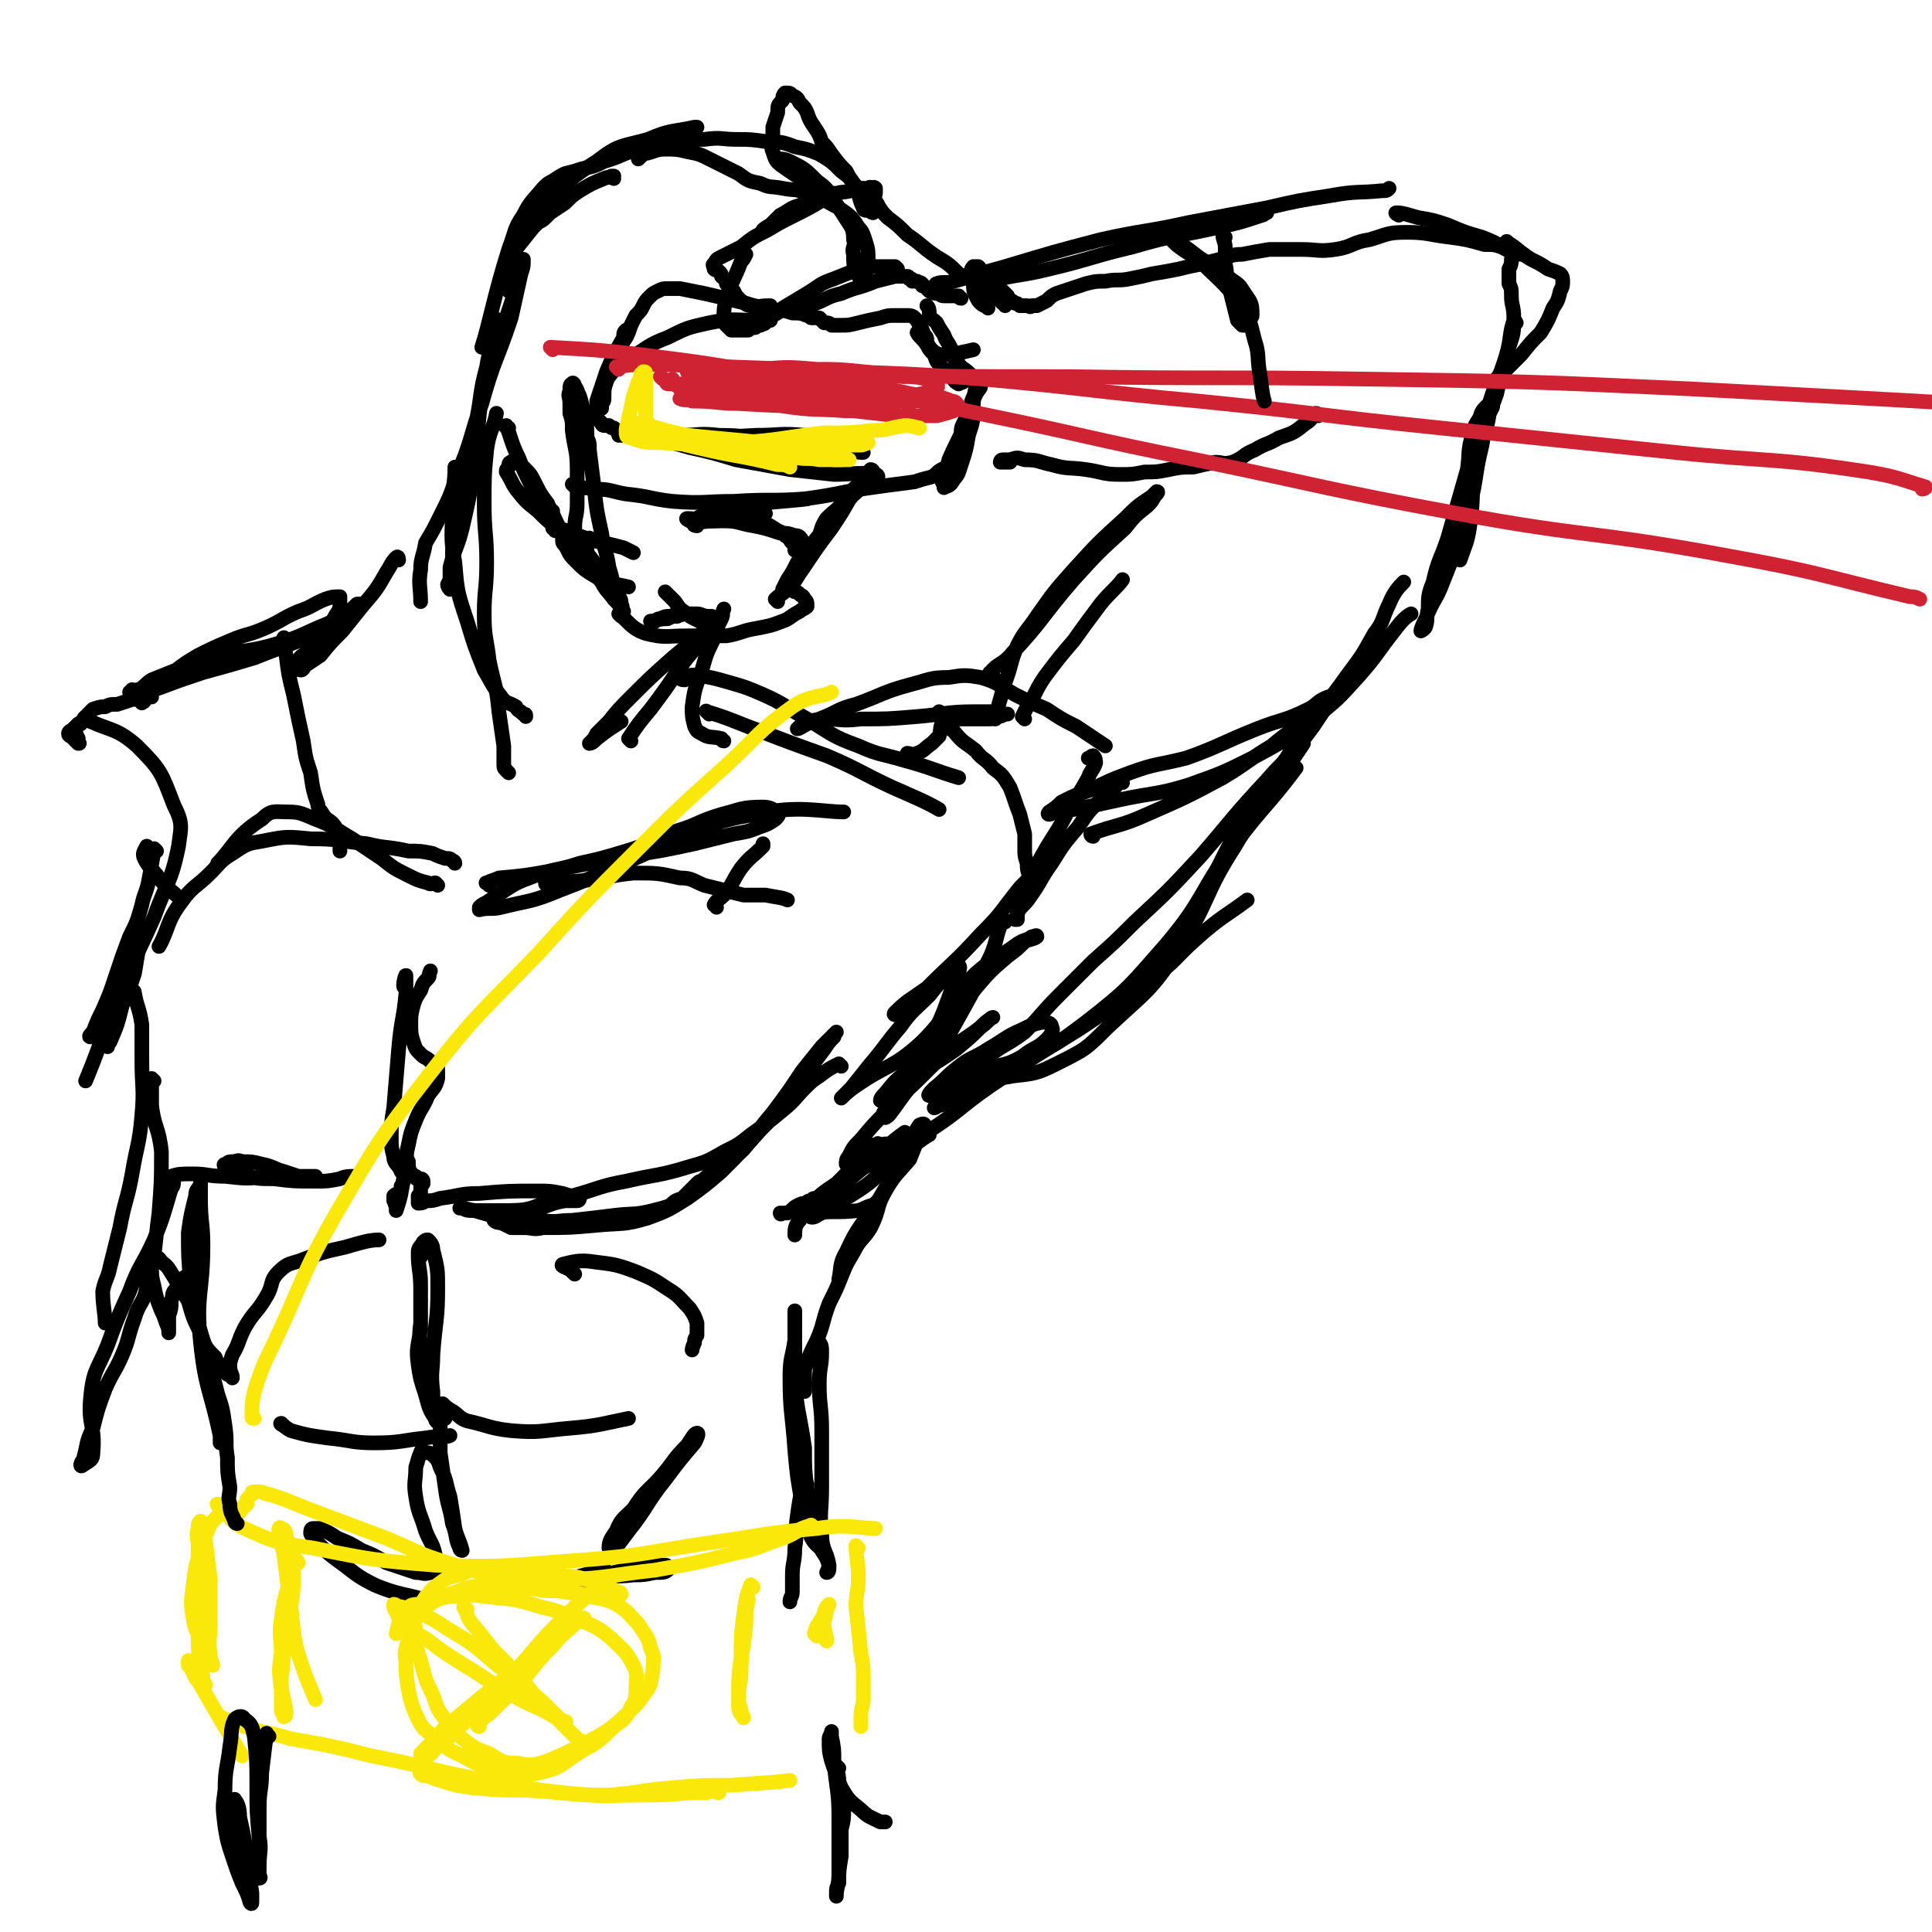 <svg viewBox='0 0 790 790' version='1.1' xmlns='http://www.w3.org/2000/svg' xmlns:xlink='http://www.w3.org/1999/xlink'><g fill='none' stroke='rgb(0,0,0)' stroke-width='6' stroke-linecap='round' stroke-linejoin='round'><path d='M212,110c-1,0 -1,0 -1,-1 -1,-2 -2,-2 -2,-4 1,-3 0,-3 2,-5 4,-7 4,-8 10,-14 11,-11 10,-12 23,-20 9,-7 10,-6 21,-9 9,-4 10,-3 19,-5 1,0 1,0 1,0 '/><path d='M354,86c0,0 -1,0 -1,-1 -2,-4 -1,-4 -3,-8 -2,-4 -2,-4 -6,-7 -4,-4 -4,-4 -9,-7 -5,-2 -5,-2 -10,-3 -5,-2 -6,-2 -11,-2 -7,-1 -7,-1 -13,-1 -6,0 -6,-1 -13,0 -6,0 -6,0 -13,1 -7,2 -7,1 -14,3 -7,2 -7,3 -14,5 -4,2 -4,2 -9,3 0,0 0,0 0,0 -3,1 -3,1 -7,2 -2,1 -2,1 -5,3 -2,1 -2,1 -4,3 -4,5 -5,5 -8,11 -4,6 -3,6 -6,14 -6,19 -8,31 -11,40 '/><path d='M320,66c0,0 -1,-1 -1,-1 1,0 2,0 4,1 6,3 6,3 11,8 4,3 4,3 7,8 2,3 2,3 4,6 3,5 4,5 4,10 1,3 -1,3 0,6 0,4 0,4 1,7 1,2 1,2 2,3 1,1 1,2 2,2 0,-1 0,-2 0,-3 0,-4 1,-4 1,-7 0,-3 0,-4 -1,-7 -1,-3 -1,-4 -3,-6 -3,-5 -4,-5 -8,-8 -6,-3 -6,-4 -13,-6 -5,-2 -5,-1 -10,-2 -5,-1 -5,0 -9,-2 -5,-1 -5,-1 -9,-4 -6,-3 -6,-3 -12,-6 -4,-2 -4,-2 -9,-3 -4,-1 -5,-1 -9,-1 -4,0 -4,1 -9,2 -1,1 -1,1 -2,2 '/><path d='M251,73c0,0 0,-1 -1,-1 0,0 1,0 1,0 -2,1 -2,0 -4,1 -5,2 -5,2 -10,5 -3,2 -3,2 -6,5 -3,2 -3,2 -6,4 -1,1 -1,1 -1,1 -2,2 -2,2 -4,3 -1,1 -1,1 -2,2 -4,5 -4,5 -8,10 -2,4 -2,4 -3,8 -1,4 1,6 1,8 '/><path d='M208,175c-1,0 -2,-1 -1,-1 2,5 2,7 5,13 2,5 2,5 5,11 2,5 2,5 5,9 2,4 2,4 4,7 0,1 0,1 0,2 1,0 1,1 1,1 0,-1 0,-1 0,-3 -1,-1 0,-1 -1,-2 -1,-3 -1,-3 -2,-6 -3,-4 -3,-4 -5,-8 -2,-4 -2,-4 -5,-7 -1,-1 -1,-1 -3,-2 -1,-1 -1,-1 -2,0 -1,0 -1,1 -1,2 -1,1 -1,1 -1,2 2,3 2,4 4,7 4,5 4,5 9,9 6,6 6,6 14,9 10,4 10,3 21,6 2,1 2,1 4,2 '/><path d='M226,209c-1,0 -2,-1 -1,-1 2,4 2,5 5,10 4,4 4,4 7,8 5,6 4,6 9,12 2,4 3,4 5,7 1,1 1,1 3,3 0,0 0,1 0,0 1,0 0,0 0,-1 0,-1 0,-2 -1,-3 -1,-3 -2,-3 -4,-6 -3,-4 -3,-4 -6,-8 -3,-4 -3,-4 -6,-7 -2,-2 -2,-3 -4,-5 -1,0 -1,-1 -1,-1 -1,0 -1,0 -2,1 0,1 0,1 0,2 0,2 0,2 1,3 2,3 1,3 4,6 4,4 4,4 9,7 6,3 9,3 13,4 '/><path d='M273,243c0,0 -1,-1 -1,-1 1,1 2,2 4,4 2,3 2,3 5,5 1,1 1,1 3,2 2,1 2,1 4,2 1,0 1,1 1,0 1,0 1,0 2,-1 0,-1 0,-1 0,-2 0,0 -1,0 -1,0 -3,0 -3,-1 -5,-1 -3,0 -3,0 -5,0 -3,1 -3,0 -6,1 -2,0 -2,0 -4,1 -1,0 -1,0 -2,1 -1,0 -2,0 -2,0 2,0 3,-1 7,-1 2,-1 2,-1 4,-1 '/><path d='M318,246c0,0 -1,-1 -1,-1 2,-2 3,-2 5,-4 4,-4 3,-4 6,-8 6,-9 6,-9 12,-17 4,-6 4,-6 8,-13 1,-2 2,-3 2,-4 0,0 -1,1 -2,2 -1,2 -1,2 -3,4 -3,4 -3,3 -7,7 -2,3 -2,4 -3,7 -2,2 -2,2 -3,5 -1,1 -1,1 -2,2 0,1 0,1 0,1 -1,1 -1,1 -2,1 0,0 1,0 1,-1 1,-2 1,-2 2,-3 6,-7 6,-7 12,-14 4,-6 5,-6 9,-12 2,-2 1,-2 3,-4 0,-1 0,-1 1,-2 0,0 1,0 1,1 -2,2 -2,2 -4,5 -3,4 -4,4 -7,7 -6,8 -6,8 -12,15 -4,5 -4,5 -8,10 -2,4 -2,4 -4,7 -1,2 -1,2 -2,4 '/><path d='M204,132c0,0 0,-2 -1,-1 0,2 0,3 0,5 -2,7 -3,7 -4,14 -3,11 -2,11 -4,21 -2,10 -1,10 -3,19 -1,9 -2,9 -4,18 -1,6 -1,6 -2,11 -1,5 -1,5 -1,9 0,4 0,4 0,7 -1,2 -1,2 -2,4 0,1 1,2 1,2 0,0 0,-2 0,-4 0,-2 0,-2 0,-5 2,-8 3,-8 5,-16 3,-13 3,-13 5,-27 2,-14 1,-14 3,-27 2,-9 1,-9 4,-18 2,-7 3,-7 6,-14 2,-6 2,-6 4,-12 1,-4 1,-4 2,-8 1,-2 0,-2 1,-4 0,0 0,1 0,1 0,2 0,2 -1,5 -2,9 -2,9 -4,18 -6,18 -7,17 -12,35 -5,14 -4,15 -10,29 -3,9 -3,9 -7,17 -3,6 -3,6 -6,11 -1,6 -2,6 -2,11 -1,6 0,7 0,13 0,0 0,0 0,0 '/><path d='M215,293c0,-1 0,-1 -1,-1 -2,-2 -2,-1 -3,-3 -3,-2 -4,-1 -6,-4 -4,-5 -4,-6 -7,-11 -4,-10 -4,-10 -7,-20 -4,-12 -4,-12 -5,-24 -2,-11 -1,-11 -1,-23 0,-8 1,-9 1,-16 '/><path d='M208,316c0,0 0,0 -1,-1 -1,-1 -1,-1 -1,-3 0,-4 0,-4 0,-7 -1,-7 -1,-7 -2,-14 -1,-11 -2,-11 -4,-21 -1,-9 -2,-9 -2,-19 0,-10 1,-10 1,-21 0,-12 -1,-12 -1,-24 0,-11 0,-12 1,-22 1,-8 3,-9 4,-15 '/><path d='M258,303c0,0 -1,-1 -1,-1 4,-6 4,-6 9,-12 6,-8 6,-8 12,-17 5,-7 6,-7 11,-14 1,-2 3,-4 3,-4 -1,0 -2,1 -4,3 -7,6 -7,6 -13,11 -9,8 -9,8 -17,16 -5,5 -5,5 -9,10 -3,3 -3,3 -5,5 -1,2 -1,2 -2,3 -1,1 -1,1 -1,1 1,0 2,-1 3,-2 5,-4 7,-5 10,-7 '/><path d='M296,303c-1,0 -1,-1 -1,-1 -4,-1 -5,0 -8,-2 -2,-1 -2,-1 -3,-3 -1,-4 -1,-4 -1,-8 1,-7 1,-7 4,-15 2,-7 2,-7 5,-13 1,-4 1,-4 3,-8 1,-2 0,-2 1,-4 '/><path d='M163,229c0,0 0,-2 -1,-1 -2,2 -2,3 -4,6 -4,7 -4,7 -10,14 -4,5 -4,5 -8,10 -5,5 -5,5 -9,10 -3,2 -3,2 -6,4 -1,1 -1,2 -2,2 -1,0 -1,-1 -1,-1 -1,-1 -1,-2 0,-3 1,-2 2,-2 3,-3 3,-4 4,-3 6,-7 3,-4 4,-4 6,-8 2,-3 2,-3 2,-6 0,-1 0,-2 0,-2 -3,0 -3,0 -6,1 -5,2 -5,3 -11,5 -7,3 -7,4 -14,7 -7,3 -7,2 -14,5 -7,3 -7,3 -13,6 -5,3 -5,3 -9,6 -4,3 -4,3 -7,6 -3,2 -2,2 -4,5 -1,0 -1,0 -2,1 0,0 0,0 0,0 0,1 0,1 -1,1 0,0 0,1 0,0 0,0 0,-1 0,-1 0,-1 0,-1 1,-1 1,-1 1,-1 1,-1 3,-2 3,-2 6,-3 8,-3 8,-3 17,-6 11,-3 11,-3 21,-6 15,-6 15,-5 28,-12 6,-2 5,-3 10,-7 2,-1 2,-1 4,-3 0,0 1,0 1,0 -2,1 -2,2 -4,3 -5,3 -5,3 -9,5 -10,4 -10,5 -20,8 -13,4 -13,2 -26,6 -8,2 -8,2 -16,5 0,0 0,0 0,0 -5,2 -5,2 -10,4 -3,2 -2,2 -5,4 -1,0 -2,0 -3,1 0,0 -1,0 -1,0 0,0 1,0 1,-1 '/><path d='M117,262c0,0 -1,-2 -1,-1 0,2 0,3 1,7 1,8 1,8 3,16 2,10 2,10 4,19 1,7 1,7 3,13 1,7 1,7 3,13 0,2 1,2 2,4 2,3 3,2 5,5 1,2 1,3 2,5 0,2 0,3 0,5 '/><path d='M61,347c-1,0 -1,-1 -1,-1 -1,2 -2,3 -1,5 2,4 3,4 6,8 3,4 6,6 7,7 '/><path d='M293,371c0,-1 -1,-1 -1,-1 1,-2 2,-2 4,-4 4,-5 3,-5 7,-11 4,-5 4,-4 9,-9 0,-1 0,-1 0,-1 '/><path d='M290,292c0,0 -2,-2 -1,-1 10,3 11,4 22,8 13,5 13,5 27,10 14,6 14,7 27,13 9,4 14,6 19,9 '/><path d='M280,278c-1,0 -2,0 -1,-1 1,0 2,-1 5,-1 7,1 7,1 14,3 7,2 7,2 14,5 9,4 9,5 18,10 10,6 10,7 21,11 9,4 9,3 19,6 11,3 12,4 22,7 '/><path d='M372,309c0,0 -1,-1 -1,-1 1,0 2,1 4,0 3,-1 3,-2 6,-4 2,-2 2,-2 3,-3 1,-3 0,-4 2,-6 2,-1 2,0 4,-1 3,0 3,0 7,0 3,0 3,0 6,0 3,0 3,0 5,-1 1,0 1,0 3,-1 0,0 1,0 1,0 -1,0 -2,0 -3,-1 -5,0 -5,0 -10,0 -12,0 -12,1 -24,2 -12,1 -12,1 -23,1 -8,1 -8,0 -15,0 -4,1 -4,1 -7,2 -2,1 -3,2 -4,2 0,0 2,-2 3,-2 3,-2 3,-1 6,-2 8,-3 7,-4 15,-6 11,-4 11,-5 22,-8 8,-2 8,-3 16,-3 6,-1 7,-1 13,0 7,2 7,3 14,7 6,3 6,3 13,6 6,4 6,4 12,7 6,4 9,6 12,8 '/><path d='M459,320c0,0 0,-1 -1,-1 -1,1 -1,2 -3,4 -2,2 -3,2 -5,4 -5,5 -5,5 -9,11 -6,7 -6,7 -11,15 -5,7 -4,7 -9,14 -2,3 -3,3 -5,6 0,1 0,2 0,3 -1,0 -1,0 -1,0 0,-1 1,-1 1,-2 1,-3 0,-3 1,-6 4,-9 4,-9 9,-18 5,-9 6,-9 11,-19 4,-6 4,-6 8,-13 1,-3 2,-3 3,-6 0,-1 0,-2 -1,-3 -1,0 -1,1 -2,1 '/><path d='M419,294c0,0 -1,-1 -1,-1 1,-2 1,-2 2,-4 4,-6 3,-6 7,-12 6,-8 6,-8 12,-15 5,-7 5,-7 11,-15 4,-5 7,-7 9,-10 '/><path d='M406,276c0,0 -2,-1 -1,-1 3,-4 5,-3 9,-8 13,-14 12,-15 25,-30 10,-11 10,-11 21,-21 4,-5 4,-5 9,-9 2,-2 2,-2 3,-4 1,-1 2,-2 1,-2 0,0 -1,1 -2,2 -6,4 -6,4 -11,9 -11,10 -11,10 -21,21 -8,9 -8,9 -15,19 -4,6 -5,6 -8,12 -3,7 -2,7 -5,15 -2,7 -3,10 -4,15 '/><path d='M397,440c0,0 -2,-1 -1,-1 8,0 9,3 18,1 9,-1 10,-1 18,-5 12,-6 12,-6 21,-15 16,-15 17,-14 29,-32 13,-20 10,-22 23,-42 11,-19 12,-18 24,-36 2,-3 2,-3 4,-6 '/><path d='M457,413c0,0 -1,0 -1,-1 4,-4 5,-4 9,-8 7,-8 8,-7 14,-16 8,-11 8,-12 14,-24 8,-14 7,-15 16,-29 8,-13 8,-13 17,-25 5,-8 5,-8 10,-15 2,-3 2,-3 4,-6 1,-1 1,-1 2,-1 0,1 0,2 -1,3 -2,3 -2,3 -4,6 -3,4 -3,4 -6,8 -6,7 -7,7 -13,14 -14,15 -14,16 -27,31 -13,14 -13,14 -27,27 -8,8 -8,8 -17,16 -7,7 -7,7 -14,14 -7,7 -7,8 -14,15 -8,6 -9,5 -16,11 -6,5 -6,5 -12,10 -3,3 -3,3 -6,6 -2,2 -2,2 -3,4 0,0 1,0 1,-1 2,0 2,0 3,-1 3,-2 3,-2 6,-4 6,-4 6,-4 11,-7 7,-5 8,-4 15,-8 5,-4 6,-3 10,-7 2,-2 3,-4 2,-5 0,-2 -2,-2 -4,-2 -4,1 -4,1 -8,3 -7,3 -7,4 -14,8 -6,4 -7,3 -13,8 -5,4 -4,4 -9,8 -1,1 -3,3 -2,3 2,-2 4,-4 8,-7 7,-4 11,-6 14,-8 '/><path d='M411,377c0,0 0,-1 -1,-1 -3,7 -2,8 -5,15 -4,8 -4,8 -8,16 -5,9 -5,9 -10,18 -6,8 -6,8 -12,16 -5,6 -5,6 -10,13 -1,1 -1,2 -3,3 0,0 -1,0 -1,-1 0,-1 1,-2 2,-3 3,-5 4,-4 7,-9 6,-10 6,-11 12,-22 4,-8 4,-9 7,-17 2,-4 2,-4 3,-7 0,-1 1,-3 0,-3 -1,0 -2,1 -4,3 -4,4 -4,4 -8,9 -6,6 -7,6 -12,13 -6,7 -6,8 -12,15 -4,5 -4,5 -8,10 -2,2 -4,4 -4,4 1,-1 3,-3 6,-5 13,-9 15,-7 27,-18 13,-13 10,-16 22,-28 8,-7 9,-6 17,-12 3,-2 3,-1 6,-3 1,0 2,-1 2,0 -1,1 -3,1 -5,2 -3,3 -3,3 -7,6 -7,6 -7,6 -13,13 -8,10 -7,11 -15,22 -6,7 -7,6 -13,12 -5,4 -5,4 -9,9 -1,1 -2,2 -2,3 0,0 1,-1 2,-1 5,-3 5,-4 10,-7 9,-7 9,-6 19,-13 6,-5 6,-5 11,-10 2,-2 4,-3 4,-3 -1,0 -2,2 -5,4 -5,4 -6,4 -11,8 -7,6 -7,6 -13,12 -7,7 -8,7 -15,15 -5,5 -5,5 -10,11 -3,3 -3,3 -5,7 -1,1 -1,2 -1,3 0,0 1,0 1,-1 2,-2 2,-2 4,-3 2,-1 3,-1 5,-2 1,-1 1,-1 2,-2 1,0 1,-1 1,0 -1,0 -2,0 -3,1 -1,1 -1,1 -2,2 -2,2 -2,2 -4,4 -3,4 -3,4 -6,7 -3,3 -3,3 -6,6 -2,2 -2,2 -3,4 -1,0 -1,0 -1,0 0,0 0,-1 0,-1 0,-1 -1,-1 -1,-1 -1,0 -1,1 -2,1 0,0 -1,0 -1,1 -2,0 -2,0 -4,1 -2,1 -2,2 -4,3 -1,0 -1,0 -2,0 -1,1 -1,0 -1,0 '/><path d='M200,362c0,-1 -2,-1 -1,-1 2,-1 3,-1 5,-2 11,-1 11,-1 22,-3 15,-3 15,-3 30,-6 14,-2 14,-2 28,-5 8,-2 8,-2 16,-4 6,-1 6,-1 11,-3 3,-1 3,-1 6,-3 1,-1 2,-2 1,-3 -2,-1 -3,-2 -6,-2 -9,0 -9,1 -17,3 -10,3 -9,4 -19,7 -10,4 -10,5 -20,8 -10,3 -10,3 -19,5 -9,3 -10,2 -18,5 -8,3 -8,3 -14,7 -3,2 -3,2 -6,4 -2,1 -2,1 -3,2 0,0 0,1 0,1 4,-1 5,0 9,-1 12,-3 12,-2 24,-7 21,-8 21,-9 42,-18 19,-7 18,-10 38,-13 17,-4 27,-1 36,-1 '/><path d='M224,362c0,0 -1,0 -1,-1 7,-1 8,0 16,-1 10,-1 10,-2 20,-3 10,0 10,0 19,2 5,0 5,1 10,3 4,1 4,1 8,2 4,1 4,1 8,2 5,0 5,0 9,0 5,1 7,1 9,2 '/><path d='M344,436c0,0 -1,-1 -1,-1 -4,2 -4,2 -8,5 -3,2 -3,2 -6,5 -4,4 -4,5 -9,9 -6,5 -6,5 -13,10 -5,4 -5,4 -11,7 -7,4 -7,4 -14,6 -13,4 -13,3 -26,6 -11,2 -11,3 -22,6 -7,2 -7,2 -14,4 -5,2 -5,1 -10,3 -3,0 -3,0 -6,2 -1,0 -2,1 -2,1 1,1 2,1 3,1 2,1 2,1 4,2 3,0 3,0 5,0 4,0 4,1 8,0 11,0 11,0 22,-1 11,-1 11,0 21,-3 8,-3 8,-3 16,-8 7,-5 7,-5 14,-11 8,-8 8,-8 16,-17 6,-6 6,-6 11,-13 4,-6 4,-6 9,-12 3,-4 3,-4 6,-8 2,-3 2,-3 4,-5 0,-1 1,-2 1,-2 -2,2 -3,3 -6,6 -4,5 -4,5 -8,10 -6,9 -6,9 -12,17 -6,7 -6,8 -12,15 -4,4 -4,3 -8,7 -2,2 -3,1 -5,3 -2,1 -2,1 -4,3 -1,0 -1,0 -2,1 -1,1 -1,1 -2,2 -2,2 -2,2 -4,4 -3,1 -3,1 -5,3 -3,1 -3,1 -7,2 -8,2 -8,1 -16,2 -8,1 -8,1 -17,2 -6,0 -6,1 -13,0 -7,0 -7,1 -14,-1 -7,-1 -6,-1 -13,-3 -3,0 -3,0 -5,-1 -1,0 -1,0 -1,0 3,0 4,1 7,1 4,0 4,0 8,0 9,0 9,0 17,-1 5,-1 5,-2 11,-3 2,0 2,0 4,0 1,0 1,0 1,0 1,0 1,-1 1,-1 -3,-1 -4,-1 -7,-2 -5,-1 -5,-1 -10,-1 -12,0 -12,0 -24,1 -8,0 -8,1 -16,2 -3,1 -3,1 -6,1 -1,1 -2,1 -3,1 0,0 0,0 0,-1 0,-1 0,-1 0,-2 1,-1 1,-1 1,-2 0,-2 0,-2 1,-3 0,0 0,-1 0,-1 0,0 0,-1 -1,-1 0,0 0,0 0,0 -1,0 -1,0 -1,0 -1,0 -1,0 -1,-1 -1,0 -1,0 -1,0 -1,-2 -2,-2 -2,-5 -1,-3 -1,-4 0,-8 1,-5 1,-5 3,-10 2,-5 3,-5 5,-10 2,-3 3,-3 4,-7 0,-2 0,-2 0,-4 -1,-2 -2,-2 -3,-3 -2,-2 -2,-1 -4,-3 -2,-2 -2,-2 -3,-5 -1,-3 -1,-4 -1,-7 0,-4 0,-4 1,-8 1,-3 1,-3 3,-6 1,-3 1,-3 3,-5 1,-1 0,-1 1,-3 0,0 0,0 0,0 '/><path d='M179,362c0,0 0,0 -1,-1 -1,0 -2,1 -3,0 -4,-1 -4,-1 -8,-3 -6,-3 -6,-3 -11,-7 -6,-4 -6,-4 -12,-8 -7,-4 -7,-5 -15,-8 -5,-2 -6,-3 -11,-3 -6,0 -7,-1 -11,3 -11,7 -12,12 -18,18 '/><path d='M186,353c0,0 0,-1 -1,-1 -1,-1 -1,-1 -3,-1 -3,-1 -3,-1 -5,-2 -5,-1 -5,-1 -10,-1 -9,-2 -9,-1 -17,-3 -11,-1 -11,-2 -23,-2 -10,-1 -10,-1 -20,1 -6,1 -6,1 -12,5 -5,3 -5,4 -9,8 -6,6 -7,5 -12,12 -6,8 -5,11 -9,18 '/><path d='M71,482c0,0 -1,-1 -1,-1 3,-1 4,-1 9,-1 6,0 6,1 13,1 9,1 9,1 18,0 7,0 7,0 13,0 2,0 2,0 4,0 1,0 2,0 2,0 0,0 -1,1 -2,1 -3,0 -3,0 -5,-1 -3,-1 -3,-1 -6,-2 -4,-1 -4,-2 -9,-3 -4,-1 -4,-1 -8,-1 -2,-1 -2,0 -4,0 -1,0 -2,0 -2,1 -1,0 -2,0 -1,1 0,1 0,1 2,1 2,1 2,2 5,2 6,2 6,2 13,2 8,1 8,1 17,1 5,0 5,0 10,-1 2,-1 4,-1 5,-1 '/><path d='M166,404c0,0 -1,0 -1,-1 0,-2 1,-5 1,-4 0,1 0,3 0,7 -1,11 -2,11 -3,23 -1,12 -1,12 -2,24 -1,6 -1,6 -1,12 0,4 0,4 1,8 0,3 2,3 3,6 1,1 1,1 1,3 0,1 0,2 -1,3 0,1 0,2 -1,3 0,0 -1,0 -2,1 0,1 0,1 0,1 0,1 0,1 0,1 1,1 0,1 1,2 0,0 0,0 0,1 0,0 0,1 0,1 2,-6 2,-7 3,-13 1,-3 1,-3 2,-7 '/><path d='M392,439c0,0 -2,-1 -1,-1 12,-3 14,0 26,-5 14,-5 15,-6 27,-15 18,-14 18,-15 33,-32 16,-19 13,-21 28,-41 12,-16 13,-15 25,-31 '/><path d='M362,469c0,-1 -2,-1 -1,-1 2,-1 3,1 7,0 6,-1 6,-2 11,-5 14,-9 13,-10 26,-19 18,-12 18,-12 36,-23 15,-10 15,-10 30,-21 10,-7 9,-8 18,-16 10,-9 13,-10 21,-16 '/><path d='M447,342c0,0 -1,0 -1,-1 11,-4 12,-3 23,-8 16,-7 16,-7 31,-15 10,-6 10,-7 20,-13 7,-6 7,-5 14,-11 4,-3 4,-3 8,-6 1,-1 2,-2 2,-3 0,0 -1,0 -1,0 -5,2 -4,3 -8,5 -10,5 -11,4 -21,8 -15,6 -15,7 -29,12 -12,3 -12,2 -23,6 -8,3 -8,3 -16,7 -6,2 -6,2 -12,5 -2,2 -2,2 -5,4 0,0 -1,1 0,1 0,0 1,0 2,-1 4,-1 4,-1 8,-1 10,-2 10,-2 19,-4 14,-3 15,-2 28,-6 14,-5 14,-5 26,-11 13,-7 13,-7 25,-16 10,-8 10,-8 19,-18 7,-8 7,-9 14,-18 3,-4 5,-6 7,-7 '/><path d='M528,305c-1,0 -2,-1 -1,-1 5,-7 7,-7 13,-14 6,-7 6,-7 11,-14 6,-8 6,-8 11,-17 4,-5 3,-6 6,-12 2,-5 4,-7 6,-9 '/><path d='M539,170c0,0 0,-1 -1,-1 -2,2 -2,3 -4,4 -5,4 -5,4 -11,6 -5,3 -5,2 -10,5 -5,2 -4,3 -9,5 -4,1 -4,0 -7,0 -5,1 -5,1 -9,2 -5,0 -5,0 -10,1 -5,1 -5,1 -10,1 -5,1 -5,1 -10,1 -7,0 -7,-1 -14,-2 -7,-1 -7,0 -14,-2 -5,-1 -5,-2 -11,-2 -3,-1 -3,-1 -6,0 -2,0 -2,0 -3,0 -1,0 -1,1 -1,1 0,0 1,0 1,0 2,0 2,0 3,0 '/><path d='M406,116c-1,0 -2,0 -1,-1 11,-3 12,-2 24,-5 17,-4 17,-5 34,-9 17,-5 17,-4 35,-8 9,-2 9,-2 18,-5 1,0 1,-1 2,-1 '/><path d='M384,117c0,0 -2,-1 -1,-1 2,-1 4,0 7,-1 11,-3 10,-3 21,-6 20,-6 20,-6 39,-11 18,-4 18,-3 36,-7 16,-3 16,-3 32,-6 13,-3 13,-3 26,-5 11,-2 11,-1 21,-2 2,0 2,0 3,-1 '/><path d='M572,88c0,0 -2,-1 -1,-1 3,0 5,1 9,2 6,1 6,1 12,3 7,3 7,3 14,5 5,2 5,2 10,5 3,1 3,1 6,2 1,0 1,0 1,0 '/><path d='M617,100c0,0 -1,-2 -1,-1 4,2 5,4 10,7 4,2 4,2 7,4 3,1 3,1 5,2 1,1 1,2 1,3 0,2 0,2 -1,4 -1,4 -1,4 -3,7 -2,5 -2,5 -5,10 -4,4 -4,4 -8,9 -3,3 -3,3 -7,7 -1,1 -2,1 -3,3 -1,0 0,1 0,1 0,0 0,0 0,0 '/><path d='M620,132c0,0 -1,-2 -1,-1 -2,6 -1,7 -3,14 -3,10 -4,10 -7,20 -5,13 -5,14 -9,27 -4,14 -4,14 -8,28 -3,9 -4,9 -6,18 -2,5 -2,6 -2,11 -1,4 0,4 -1,7 0,1 -2,2 -2,2 0,-1 1,-3 2,-5 3,-8 4,-7 7,-15 6,-15 6,-15 11,-31 3,-12 2,-13 5,-25 1,-7 2,-6 3,-13 1,-2 2,-3 1,-4 0,-1 -1,0 -2,1 -2,2 -2,2 -3,5 -2,3 -2,3 -3,7 -2,7 -1,7 -2,14 -2,10 -2,10 -3,19 0,5 0,5 0,11 0,3 0,3 0,6 0,0 0,1 0,1 2,-6 3,-7 4,-14 2,-13 0,-13 3,-26 2,-15 3,-14 8,-28 2,-10 3,-10 5,-19 2,-6 2,-6 2,-12 0,-5 -1,-5 -1,-9 0,-3 0,-3 -1,-5 0,-1 0,-1 0,-2 0,0 0,0 0,-1 0,-2 0,-2 0,-3 1,-2 1,-2 1,-4 1,-1 1,-1 1,-2 0,-1 -1,-1 -1,-1 -2,-1 -2,-1 -4,-2 -3,-1 -3,-1 -7,-1 -7,-2 -7,-2 -14,-3 -9,-1 -9,-2 -18,-2 -8,0 -8,1 -15,3 -7,1 -7,3 -14,4 -7,1 -7,0 -14,0 -6,0 -6,0 -13,0 -6,1 -6,1 -11,2 -5,0 -5,1 -9,2 -4,1 -4,1 -8,2 -5,1 -5,1 -9,2 -5,1 -5,1 -11,2 -4,1 -4,1 -9,2 -5,1 -5,0 -10,1 -4,0 -4,0 -8,1 -3,1 -3,1 -6,2 -3,1 -3,1 -6,2 -2,1 -2,1 -4,3 -2,1 -2,1 -4,2 -1,0 -1,0 -2,0 -1,1 -1,0 -2,0 -2,0 -2,0 -3,0 -1,-1 -1,-1 -2,-1 -1,-1 -1,-1 -2,-1 -1,-1 -1,-1 -1,-2 -1,-1 -1,-1 -2,-2 -3,-2 -3,-2 -5,-4 -2,-2 -2,-2 -4,-4 0,-1 0,-1 -1,-2 -1,0 -1,0 -2,0 -1,1 -1,2 -1,3 0,2 1,2 1,4 0,2 0,3 1,5 1,2 1,2 2,3 1,1 2,1 3,2 '/><path d='M411,125c0,-1 -1,-1 -1,-1 -2,-2 -2,-2 -4,-3 -2,-2 -2,-2 -5,-4 -4,-3 -5,-3 -9,-5 -4,-4 -4,-4 -9,-7 -6,-4 -6,-5 -12,-9 -4,-4 -4,-4 -8,-7 -2,-2 -2,-2 -4,-5 0,-1 -1,-1 -1,-2 0,0 -1,0 -1,-1 0,-1 1,-1 1,-2 0,-1 0,-1 0,-2 0,0 0,0 0,0 -1,-1 -1,0 -1,0 -1,0 -1,-1 -2,0 -1,0 -1,0 -3,0 -2,0 -2,0 -4,1 -4,1 -4,0 -8,2 -6,1 -7,1 -13,4 -4,1 -4,2 -8,4 -2,2 -2,2 -4,4 -2,1 -3,2 -3,2 '/><path d='M342,80c0,0 0,-1 -1,-1 -2,1 -2,2 -5,3 -5,3 -5,3 -11,6 -6,3 -6,3 -11,6 -6,3 -6,3 -11,7 -4,2 -4,2 -8,4 -2,1 -2,1 -3,3 -1,0 0,1 0,2 0,0 0,0 0,0 1,1 1,0 2,1 1,1 1,1 1,2 1,1 2,1 2,3 2,1 1,2 3,3 1,2 1,2 3,4 2,1 2,2 4,2 3,1 3,0 7,0 0,0 0,0 1,0 '/><path d='M393,122c-1,0 -1,-1 -1,-1 -3,0 -3,0 -5,0 -2,0 -2,0 -3,-1 -2,0 -2,0 -4,-1 -1,-1 -1,-1 -2,-2 -1,0 -1,0 -1,-1 -1,-1 -1,0 -2,-1 0,0 0,0 -1,0 0,0 0,0 -1,0 0,-1 0,-1 -1,-1 -1,0 0,-1 -1,-1 -1,0 -1,0 -2,0 -2,0 -2,0 -3,0 -4,1 -4,1 -8,2 -7,3 -7,2 -14,5 -4,1 -4,1 -8,3 -2,1 -3,1 -4,2 -1,1 -1,1 -2,2 -1,0 -1,0 -1,1 -1,0 -1,0 -1,0 1,1 2,1 4,1 1,1 1,1 3,1 1,1 1,1 2,2 2,0 2,0 3,1 2,0 2,0 4,0 3,0 3,0 7,-1 4,-1 4,-1 9,-2 3,-1 3,-1 6,-1 3,0 3,0 5,0 1,0 2,0 3,1 1,1 1,1 2,3 1,1 1,2 2,4 1,1 1,1 1,3 1,2 1,2 2,3 1,1 1,1 3,2 2,0 2,0 5,0 4,-1 5,-1 9,-2 '/><path d='M376,137c0,0 -1,-1 -1,-1 1,2 2,2 4,5 1,2 1,2 3,4 1,3 1,3 3,5 2,2 2,2 3,3 2,2 2,3 4,4 0,0 0,-1 1,-1 0,0 0,1 1,0 0,0 -1,0 -1,-1 0,-1 0,-1 0,-3 0,-2 0,-2 -1,-3 -1,-3 -1,-3 -3,-6 -1,-3 -2,-3 -3,-6 -2,-3 -2,-3 -3,-5 -2,-2 -2,-1 -3,-3 0,-2 0,-3 -1,-4 '/><path d='M367,110c0,0 -1,-1 -1,-1 -4,0 -4,0 -7,0 -4,0 -4,0 -8,1 -5,2 -5,2 -10,4 -6,2 -6,3 -11,6 -5,3 -5,3 -10,6 -2,2 -2,2 -4,3 -1,1 -1,1 -2,1 -1,1 -1,1 -1,2 -1,1 -1,0 -2,1 -1,0 -1,0 -1,0 -1,1 -1,1 -2,1 -1,0 -1,0 -2,1 -1,0 -1,0 -2,0 -1,0 -1,0 -2,0 -1,0 -2,0 -3,0 -1,-1 -1,-1 -2,-2 -1,-1 -1,-1 -1,-3 0,-4 0,-4 1,-8 2,-7 3,-7 6,-15 1,-1 1,-1 2,-3 '/><path d='M357,87c0,0 -1,0 -1,-1 -1,-2 -1,-2 -2,-4 -1,-3 -1,-3 -3,-5 -3,-3 -3,-3 -5,-7 -3,-3 -3,-3 -6,-7 -2,-3 -2,-3 -4,-5 -1,-3 -1,-3 -3,-6 -2,-3 -2,-3 -3,-6 -1,-2 -1,-2 -3,-4 -1,-2 -1,-2 -3,-3 -1,-1 -1,-1 -3,-1 -1,1 -1,2 -1,3 -2,2 -2,2 -2,5 -1,3 -1,3 -2,6 0,2 0,2 0,5 0,2 -1,3 0,5 1,3 1,4 4,6 7,5 11,7 15,10 '/><path d='M392,149c-1,-1 -2,-2 -1,-1 2,3 5,3 7,7 2,4 0,5 0,10 0,7 0,7 -2,13 -1,6 -1,6 -3,12 -1,3 -1,4 -3,6 -1,2 -2,3 -4,3 0,1 0,0 0,-1 -1,-1 -1,-1 0,-2 1,-4 1,-4 2,-8 3,-7 3,-6 6,-13 2,-5 2,-5 3,-10 1,-3 1,-3 3,-6 0,-1 1,-2 1,-1 0,1 -2,2 -3,6 -2,2 -1,2 -2,4 -1,3 -1,3 -2,5 -1,2 -1,2 -1,5 -1,2 0,2 -1,4 0,2 0,2 -1,3 0,1 0,1 0,2 -1,1 -1,1 -1,2 -1,1 -1,1 -2,1 -1,1 -1,1 -3,2 -2,1 -2,2 -4,3 -4,1 -4,1 -7,2 -7,1 -8,1 -15,2 -15,2 -15,3 -30,5 -14,1 -14,0 -29,1 -12,0 -12,1 -25,0 -9,-1 -9,-2 -19,-3 -6,-1 -6,-2 -13,-2 -3,-1 -4,0 -7,-1 -1,0 -1,0 -2,-1 '/><path d='M359,195c0,0 0,-1 -1,-1 -8,-1 -9,0 -17,0 -9,-1 -9,-1 -18,-2 -11,-2 -11,-2 -22,-4 -10,-3 -10,-3 -19,-5 -7,-2 -7,-2 -14,-3 -6,-2 -6,-1 -12,-2 -1,-1 -1,-1 -2,-1 0,0 -1,1 -1,1 3,0 4,0 7,0 7,0 7,0 13,1 18,0 18,0 36,-1 10,0 10,-1 20,0 6,1 6,1 13,3 3,1 3,1 7,3 1,0 1,1 3,1 1,0 1,0 1,0 -1,0 -1,0 -3,-1 -4,-1 -4,-2 -9,-2 -5,-2 -5,-2 -11,-2 -7,-1 -7,0 -14,0 -11,-1 -11,-2 -22,-2 -8,-1 -8,0 -16,0 -5,0 -5,0 -10,0 -3,0 -3,0 -7,0 -1,0 -1,0 -3,0 0,0 0,0 -1,-1 0,0 0,1 -1,1 0,0 0,0 0,0 -1,0 -1,-1 -1,-1 -1,0 -1,0 -2,0 0,-1 0,-1 -1,-1 -1,-1 -1,-1 -1,-1 -1,0 -1,0 -2,-1 0,0 0,0 -1,0 0,0 -1,0 -1,0 0,0 -1,0 -1,-1 0,0 0,0 -1,-1 0,0 0,0 -1,-1 0,-1 0,-1 0,-2 0,-2 0,-3 0,-5 2,-6 2,-6 4,-12 3,-7 3,-7 7,-14 0,-2 0,-2 1,-3 '/><path d='M332,130c-1,0 -1,-1 -1,-1 -3,-1 -4,-1 -7,-1 -3,-1 -3,-1 -6,-1 -7,-2 -7,-1 -13,-3 -9,-2 -8,-2 -17,-4 -5,-1 -5,-1 -10,-2 -2,0 -3,0 -5,0 -2,0 -2,0 -4,1 -2,1 -2,1 -3,2 -2,2 -2,2 -3,4 -1,2 -1,2 -3,4 -1,2 -1,2 -2,4 -1,3 -1,3 -2,5 -2,3 -2,3 -3,6 -1,3 -2,3 -3,6 -1,3 -1,3 -2,6 -1,3 -1,3 -1,6 0,2 0,2 -1,3 0,1 0,1 0,1 0,1 0,1 0,1 0,-1 0,-1 0,-3 0,-1 0,-1 0,-1 0,-2 0,-2 0,-3 1,-1 1,-1 1,-2 1,-2 0,-2 2,-4 3,-4 3,-4 8,-7 8,-5 8,-6 16,-9 8,-4 8,-4 17,-6 10,-2 10,-1 21,-1 2,0 2,0 4,0 '/></g>
<g fill='none' stroke='rgb(207,34,51)' stroke-width='6' stroke-linecap='round' stroke-linejoin='round'><path d='M271,155c0,0 -1,-1 -1,-1 2,1 2,2 5,3 9,3 9,3 18,5 13,2 13,2 27,4 13,2 13,1 26,2 7,0 7,0 15,-1 2,0 5,1 4,0 0,0 -3,-1 -6,-2 -4,-1 -4,-1 -8,-2 -6,-1 -6,-1 -12,-2 -6,-1 -6,-1 -12,-1 -7,-1 -7,-1 -14,-1 -6,0 -6,0 -13,1 -5,0 -5,0 -10,1 -3,0 -3,0 -5,1 -1,0 -2,0 -1,0 1,0 2,0 4,0 6,0 6,0 12,1 16,1 16,1 32,3 17,2 17,2 35,4 8,0 8,0 16,0 4,-1 4,-1 7,-2 1,-1 2,-1 2,-2 -1,-1 -1,-2 -3,-2 -4,-2 -5,-1 -10,-2 -9,-1 -9,-2 -18,-3 -10,-2 -10,-1 -21,-2 -8,-1 -8,-1 -16,-1 -7,-1 -7,-1 -13,-1 -7,0 -7,0 -13,1 -5,0 -5,1 -10,2 -3,1 -3,1 -6,3 -2,0 -2,0 -3,1 -1,1 -1,1 -1,1 2,1 3,0 5,1 10,0 10,1 19,1 17,1 17,1 34,1 13,-1 13,-1 27,-2 7,-1 7,-2 14,-3 3,-1 3,0 6,-2 0,0 1,-1 0,-2 -1,-1 -2,-1 -4,-2 -5,-1 -5,-1 -10,-1 -8,-1 -8,-1 -16,-2 -10,-1 -10,-1 -19,-1 -12,-1 -12,-1 -23,0 -7,0 -7,0 -14,1 -5,1 -5,1 -9,2 -3,1 -3,2 -6,3 -2,1 -2,0 -4,1 0,1 0,1 0,1 1,0 1,0 2,0 2,0 2,-1 5,-1 8,0 8,1 16,1 13,1 13,0 27,1 12,1 12,1 24,2 8,1 8,1 17,2 2,0 4,0 5,0 0,-1 -1,-1 -2,-1 -4,-1 -4,0 -9,-1 -10,-2 -10,-2 -21,-4 -13,-2 -13,-2 -26,-3 -12,-1 -12,0 -24,0 -6,1 -6,1 -13,2 -3,0 -3,0 -5,0 -1,0 -2,0 -1,-1 0,0 1,0 2,-1 '/><path d='M282,153c0,0 -1,-1 -1,-1 4,0 5,1 9,1 26,1 26,0 51,0 48,1 48,1 96,1 61,1 61,0 121,1 67,1 67,1 133,4 55,3 76,4 110,6 '/><path d='M226,143c0,0 -1,-1 -1,-1 18,1 19,1 37,3 31,4 31,4 62,10 38,6 38,6 76,14 44,9 44,10 89,19 53,11 53,12 107,22 54,10 55,7 109,17 39,7 38,8 76,17 2,0 2,0 4,1 '/><path d='M253,151c0,0 -1,-1 -1,-1 7,-1 8,-1 17,-1 28,1 28,1 57,2 38,2 38,1 76,4 44,4 44,5 88,9 50,5 50,6 99,11 48,5 48,5 96,10 39,4 40,2 79,8 12,2 13,3 23,6 1,0 0,1 -1,1 '/></g>
<g fill='none' stroke='rgb(250,232,11)' stroke-width='6' stroke-linecap='round' stroke-linejoin='round'><path d='M262,174c0,0 -1,-1 -1,-1 9,2 10,3 20,5 10,1 10,1 21,2 10,1 10,1 20,2 7,1 7,1 14,1 5,0 5,-1 10,-1 3,0 3,0 6,0 1,0 3,-1 3,-1 -1,0 -3,1 -6,1 -4,0 -4,0 -7,0 -6,1 -6,1 -11,1 -7,0 -7,-1 -13,-1 -6,0 -6,0 -12,0 -4,0 -4,0 -8,0 -2,-1 -2,0 -4,0 -2,-1 -2,-1 -3,-1 0,0 0,0 -1,0 0,0 0,0 0,0 5,1 5,1 9,2 6,1 6,2 13,3 6,1 6,1 13,1 5,1 5,0 10,1 3,0 3,0 7,0 1,0 1,0 3,0 1,0 3,0 2,0 -1,-1 -3,-1 -6,-1 -4,-1 -4,-1 -9,-1 -6,-1 -6,-1 -12,-2 -6,-1 -6,-1 -12,-2 -6,0 -6,0 -11,0 -4,0 -4,0 -8,0 -3,0 -3,0 -6,0 -2,-1 -2,-1 -4,-1 -2,0 -2,0 -3,0 -1,0 -1,0 -2,0 -1,0 -1,0 -1,0 -1,-1 -1,-1 -2,-1 -1,0 -1,0 -1,0 -1,0 -1,0 -1,0 -1,-1 -1,0 -1,-1 -1,0 -1,-1 -2,-2 0,-1 0,-1 -1,-2 0,-2 0,-2 -1,-4 0,-2 0,-2 0,-4 0,-3 0,-3 0,-6 0,-2 0,-2 0,-4 0,-2 0,-2 0,-3 0,-1 0,-1 0,-1 0,-1 0,-1 -1,-1 0,0 0,1 -1,1 0,1 0,1 0,2 0,0 0,0 -1,1 0,0 0,0 0,0 -1,3 -1,3 -2,6 -1,5 -1,5 -2,9 0,2 -1,3 -1,5 0,2 0,3 2,3 5,2 6,2 12,2 16,1 16,1 32,0 17,-1 17,-2 35,-4 10,0 10,0 20,-1 6,0 6,-1 13,-2 3,0 5,1 6,1 '/><path d='M261,178c0,0 -2,-1 -1,-1 11,2 12,3 25,6 17,4 17,3 33,7 3,0 3,0 5,1 '/></g>
<g fill='none' stroke='rgb(0,0,0)' stroke-width='6' stroke-linecap='round' stroke-linejoin='round'><path d='M282,213c0,0 -2,-1 -1,-1 4,0 5,1 9,1 4,0 4,0 8,-1 4,0 4,0 8,0 2,-1 2,-1 5,-1 1,-1 2,-1 2,-1 0,0 -2,0 -3,0 -3,0 -3,0 -6,0 -4,0 -4,1 -8,1 -3,0 -3,0 -6,1 -2,0 -2,0 -3,0 -1,0 -2,1 -2,0 0,0 1,-1 2,-1 8,-3 8,-3 16,-4 13,-2 19,-2 27,-3 '/><path d='M285,215c0,0 -2,0 -1,-1 5,-1 6,-1 12,-1 6,0 6,1 12,2 5,1 5,1 11,3 3,0 3,0 6,1 1,0 2,0 3,2 0,0 0,0 0,1 0,1 0,1 0,1 -1,1 -1,1 -1,1 0,0 0,0 0,0 -1,0 -1,0 -1,0 0,0 0,0 0,0 -1,0 -1,1 -1,1 0,0 0,-1 0,-1 0,-1 0,-1 -1,-2 -1,-1 -1,-1 -1,-2 -3,-1 -2,-2 -5,-3 -3,-2 -3,-2 -7,-4 -3,-1 -3,-1 -6,-2 -2,0 -2,-1 -4,-1 -1,0 -1,0 -2,0 '/><path d='M255,250c0,0 -1,0 -1,-1 -1,-2 -1,-2 -2,-4 -2,-7 -1,-7 -3,-13 -1,-7 -2,-7 -3,-14 -2,-9 -2,-9 -3,-18 -1,-8 -1,-8 -2,-16 0,-3 0,-3 -1,-5 0,0 0,0 0,0 0,-5 0,-5 -1,-9 -1,-4 -1,-5 -2,-8 -1,-2 -1,-3 -2,-4 0,-1 -1,-2 -1,-1 -1,0 -1,1 -1,3 -1,2 0,2 0,5 0,2 0,2 0,4 1,3 1,3 1,7 1,8 2,8 2,16 0,7 0,7 0,14 0,5 -1,5 -1,10 0,3 0,3 0,5 0,0 0,0 0,0 1,3 1,3 1,5 1,2 1,2 1,3 1,1 1,1 1,2 1,0 1,1 1,1 0,-1 0,-2 1,-4 0,0 0,0 0,-1 0,-1 0,-1 0,-3 0,-1 0,-1 0,-2 1,-1 1,-1 1,-2 '/><path d='M254,252c0,0 -1,-1 -1,-1 4,3 5,6 11,8 8,2 8,1 17,1 8,0 8,0 16,0 6,-1 6,-2 12,-3 5,-1 6,-1 11,-3 3,-1 3,-2 7,-4 1,-1 2,-1 3,-2 0,-2 0,-2 -1,-3 -1,-2 -1,-1 -2,-2 -1,-1 -1,-1 -2,-1 '/><path d='M371,464c0,0 -1,-1 -1,-1 -7,5 -7,6 -14,12 -6,5 -6,5 -12,10 -4,4 -4,4 -7,8 -3,2 -5,3 -6,4 0,1 2,1 3,0 6,-3 6,-3 12,-7 8,-5 8,-5 15,-11 7,-5 7,-5 13,-11 3,-2 4,-3 6,-4 0,-1 -2,-1 -3,0 -3,2 -3,2 -7,4 -7,4 -7,4 -13,7 -7,5 -8,4 -15,9 -6,4 -6,4 -11,9 -3,2 -3,3 -4,6 -2,2 -2,4 -2,6 '/><path d='M334,497c0,-1 -1,-1 -1,-1 8,-1 9,0 18,-1 3,-1 2,-1 5,-2 0,0 0,0 0,0 '/><path d='M367,415c-1,0 -2,0 -1,-1 5,-5 6,-5 13,-10 11,-11 11,-10 22,-22 9,-9 8,-9 16,-19 4,-4 4,-4 7,-9 1,-1 2,-3 2,-3 0,0 -1,2 -2,3 -1,2 -1,2 -2,3 -1,1 -1,1 -1,1 -1,-2 -1,-3 -1,-5 -1,-3 -1,-3 -1,-6 0,-3 0,-3 0,-6 -1,-4 -1,-4 -2,-8 -2,-5 -2,-6 -4,-11 -3,-5 -3,-5 -7,-8 -3,-4 -4,-3 -7,-7 -5,-4 -5,-3 -9,-8 -3,-2 -3,-2 -5,-5 -1,-2 -1,-2 -1,-3 '/><path d='M62,285c0,0 0,-1 -1,-1 -2,0 -2,1 -3,2 -2,0 -2,0 -4,0 -3,1 -3,1 -6,2 -3,0 -3,0 -5,1 -2,0 -2,0 -5,1 -1,1 -1,1 -2,2 0,1 0,1 -1,1 -1,1 -1,1 -1,2 -1,0 -1,1 -1,1 -1,0 -1,0 -1,0 -1,1 0,1 -1,2 0,0 0,-1 0,-1 -1,1 -1,1 0,2 0,1 0,1 1,3 0,1 0,1 0,1 0,1 1,1 0,1 0,0 0,0 -1,-1 -1,-1 -1,-1 -2,-2 0,0 -1,0 -1,-1 0,-1 1,-1 2,-2 1,-1 1,-1 2,-2 2,-1 2,-2 5,-1 9,4 11,3 19,10 10,10 10,11 15,24 4,8 3,9 2,17 -3,15 -5,15 -10,29 -8,18 -9,18 -16,36 -6,15 -7,19 -12,31 '/><path d='M64,348c0,0 -1,-1 -1,-1 0,0 0,1 0,1 0,0 0,0 0,0 -1,5 -1,6 -2,11 -1,6 -2,6 -3,11 -2,7 -2,7 -5,13 -3,8 -3,8 -6,17 -2,6 -2,6 -5,13 -2,4 -2,4 -4,9 -1,1 -2,2 -1,2 0,0 1,-2 2,-3 0,-1 0,0 1,-1 '/><path d='M59,383c-1,-1 -1,-2 -1,-1 -1,1 0,2 -1,4 -1,6 -1,6 -2,12 -2,6 -2,6 -5,13 -2,8 -2,8 -5,15 -1,1 -1,1 -1,2 '/><path d='M77,523c0,-1 0,-2 -1,-1 -2,1 -3,2 -4,5 -2,2 -1,2 -2,5 0,3 0,3 -1,6 0,2 0,2 0,4 0,1 0,1 0,2 0,1 0,1 0,1 0,-1 0,-2 -1,-4 -1,-3 -1,-3 -2,-5 -2,-5 -2,-5 -3,-10 -1,-4 -1,-4 -1,-8 0,-2 0,-3 1,-4 1,0 2,0 3,2 3,2 3,3 5,6 3,5 3,5 6,10 2,7 2,7 5,13 2,6 2,6 6,10 1,3 2,3 4,5 0,1 0,1 1,2 1,0 1,0 2,1 0,0 0,1 0,0 0,-1 -1,-2 -1,-4 0,-2 0,-2 1,-5 3,-5 2,-5 5,-11 4,-7 5,-6 9,-13 3,-5 1,-6 5,-10 4,-4 5,-3 10,-5 8,-3 8,-3 17,-5 7,-2 10,-3 14,-3 '/><path d='M235,521c0,0 -1,-1 -1,-1 -2,-2 -5,-2 -4,-3 4,-1 7,-2 13,-1 8,1 9,1 17,4 7,3 7,3 13,7 5,3 5,4 9,8 2,3 2,3 3,6 0,2 0,3 0,5 -1,2 -1,1 -1,3 -1,2 -1,3 -1,3 '/><path d='M172,514c0,0 -1,-2 -1,-1 0,6 1,7 1,14 0,8 0,8 0,16 -1,8 -2,8 -1,15 1,8 2,8 4,16 1,3 1,3 3,6 0,1 1,2 1,1 0,0 0,-2 -1,-4 -1,-4 -1,-4 -1,-8 -1,-8 0,-8 0,-15 1,-14 2,-14 2,-27 0,-8 0,-8 -2,-16 0,-2 -1,-3 -2,-4 -1,0 -1,0 -2,1 -1,2 -2,2 -2,4 0,7 1,7 1,13 0,8 0,8 0,16 -1,7 0,8 0,15 '/><path d='M116,583c0,0 -2,-1 -1,-1 1,1 2,2 4,3 7,2 8,2 15,3 10,1 10,2 19,2 11,0 11,-1 21,-2 5,-1 8,0 10,-1 '/><path d='M182,575c-1,0 -2,-1 -1,-1 1,1 2,2 4,3 3,2 3,3 6,4 9,2 9,3 18,4 12,1 12,0 24,-1 12,-1 14,-2 24,-4 '/><path d='M182,580c0,-1 -1,-2 -1,-1 -1,1 -1,2 -1,5 0,5 0,5 0,10 1,7 1,7 2,14 1,8 2,8 3,15 2,5 1,6 3,10 0,1 1,1 1,1 -1,-4 -2,-5 -3,-9 -1,-7 -1,-7 -2,-13 -2,-6 -1,-6 -4,-12 -1,-3 -1,-3 -3,-5 -1,-1 -2,-1 -3,-1 -1,-1 -2,-1 -2,0 -1,2 -1,3 -2,6 0,6 -1,6 0,12 1,7 2,7 4,14 2,5 3,5 4,10 1,2 2,3 1,5 0,1 -1,2 -3,2 -3,1 -3,0 -6,0 -6,-2 -6,-2 -12,-4 -5,-3 -5,-3 -10,-5 -5,-3 -5,-3 -10,-5 -3,-2 -3,-2 -7,-4 -2,0 -2,0 -3,0 -1,0 -1,1 -1,2 1,2 1,2 3,4 4,4 4,4 8,7 7,5 7,6 15,10 9,4 14,4 20,6 '/><path d='M245,645c0,0 -2,-1 -1,-1 6,0 7,1 15,0 4,0 4,0 9,-1 3,0 4,0 5,-1 1,-1 0,-2 -1,-2 -4,0 -4,0 -9,1 -8,1 -8,1 -16,3 -7,2 -6,3 -13,5 -3,0 -5,1 -6,0 -1,0 1,-1 2,-2 7,-3 7,-2 15,-5 1,0 1,0 2,0 '/><path d='M241,648c0,0 -1,0 -1,-1 8,-10 9,-10 17,-21 8,-10 7,-11 15,-21 6,-8 6,-8 12,-15 1,-2 2,-4 1,-4 -1,0 -2,2 -4,5 -6,6 -5,6 -10,12 -6,7 -7,6 -12,14 -4,4 -5,4 -7,9 -2,3 -3,4 -3,7 1,3 4,3 5,4 '/><path d='M338,636c0,0 0,0 -1,-1 -3,-4 -4,-3 -6,-8 -2,-6 -2,-6 -3,-12 -2,-11 -2,-11 -3,-22 -1,-15 -2,-15 -2,-30 0,-8 1,-8 2,-15 0,-5 0,-5 0,-10 0,-1 0,-2 0,-2 0,0 0,1 0,3 0,4 0,4 0,8 0,9 0,9 0,18 1,13 2,13 4,27 0,8 0,9 1,17 1,8 0,8 2,15 2,5 2,5 4,10 2,3 2,3 3,6 0,1 -1,3 -1,3 1,0 1,-1 1,-3 -1,-6 -3,-6 -3,-13 -1,-9 0,-9 0,-19 0,-11 0,-11 0,-23 0,-10 -1,-10 -1,-19 0,-7 1,-7 1,-13 0,-2 0,-3 -1,-4 0,-1 -1,-1 -1,0 -1,1 -1,2 -2,4 -1,3 -2,3 -3,6 0,3 0,3 0,6 0,2 0,2 0,3 0,0 0,1 0,1 -1,-1 -1,-2 -1,-3 0,-3 0,-3 1,-6 2,-6 2,-6 5,-12 3,-7 2,-7 5,-15 3,-6 3,-6 5,-11 2,-5 2,-5 5,-10 3,-6 4,-5 7,-10 4,-8 2,-8 6,-15 4,-7 5,-7 10,-13 2,-5 2,-5 4,-10 1,-2 2,-3 2,-4 0,-1 -2,0 -2,0 -2,3 -2,3 -4,6 -4,7 -3,7 -7,15 -6,10 -6,10 -12,21 -3,6 -4,6 -7,13 -1,3 -1,3 -2,6 -1,1 -1,3 -1,2 1,-4 0,-6 3,-11 5,-11 6,-10 12,-20 2,-2 2,-2 3,-4 '/><path d='M330,607c0,0 -1,-1 -1,-1 -2,6 -2,7 -3,14 -1,7 0,7 -1,13 0,6 -1,6 -1,11 0,3 0,3 0,7 0,2 -1,2 -1,4 0,0 0,0 0,0 '/></g>
<g fill='none' stroke='rgb(250,232,11)' stroke-width='6' stroke-linecap='round' stroke-linejoin='round'><path d='M90,616c0,0 -2,-1 -1,-1 4,4 5,7 11,10 13,6 14,6 28,8 25,5 25,5 50,7 30,1 30,0 59,-2 26,-2 26,-3 52,-7 22,-3 22,-4 45,-6 12,-2 18,0 24,0 '/><path d='M332,625c0,-1 0,-2 -1,-1 -5,1 -5,3 -11,5 -9,3 -9,4 -19,6 -16,4 -16,4 -33,7 -18,2 -18,3 -36,4 -13,1 -14,0 -27,-2 -12,-1 -12,-2 -22,-5 -13,-4 -13,-5 -25,-10 -8,-3 -8,-3 -16,-6 -8,-3 -8,-3 -16,-6 -5,-2 -5,-2 -10,-4 -3,-1 -3,-1 -6,-2 -2,0 -2,-1 -4,-1 -1,0 -1,0 -2,0 -1,0 -1,0 -1,1 -1,1 -1,1 -2,2 0,1 0,1 0,2 -1,0 -1,0 -1,1 -1,1 -1,1 -2,2 0,1 0,0 -1,1 -1,0 -1,0 -1,0 -1,0 -1,-1 -2,-1 -1,0 -1,0 -2,0 -2,1 -2,0 -3,2 -3,3 -3,3 -5,8 -3,10 -4,10 -5,20 -1,7 -1,8 0,14 1,6 2,5 4,10 1,4 1,4 2,7 1,1 2,2 2,2 0,-1 -1,-2 -1,-4 -1,-7 0,-7 0,-13 0,-9 0,-9 0,-18 -1,-8 -1,-8 -2,-16 0,-3 -1,-3 -1,-7 -1,0 -1,-1 -1,-1 -1,1 -1,1 -1,3 -1,3 0,4 0,7 0,7 0,7 0,13 0,11 -1,11 0,22 0,8 0,8 1,15 1,3 1,3 1,6 1,0 1,1 1,1 -1,0 -1,-1 -1,-1 -2,-2 -2,-2 -3,-3 -1,-1 -1,-2 -2,-3 0,-1 -1,-1 -1,-2 0,0 0,-1 0,-1 0,0 0,1 0,2 1,1 1,1 2,3 1,3 2,3 3,5 8,14 11,19 17,29 '/><path d='M94,706c0,-1 0,-1 -1,-1 -1,-2 -4,-3 -3,-3 2,1 5,2 10,4 9,3 9,2 19,5 17,3 17,3 33,7 21,4 21,5 41,9 18,3 18,4 37,6 17,2 18,1 35,1 12,0 12,-1 24,-1 3,-1 3,0 5,0 '/><path d='M173,726c0,0 -2,-1 -1,-1 3,1 4,2 8,3 6,2 6,2 13,3 11,1 11,1 22,1 17,1 17,2 34,2 13,-1 13,-2 26,-3 12,-1 12,-1 24,-1 12,-1 17,-1 24,-2 '/><path d='M351,633c0,0 -1,-1 -1,-1 0,5 1,7 1,13 0,6 -1,6 -1,12 1,9 1,9 2,19 1,5 1,5 1,11 0,4 0,4 0,8 0,3 -1,3 -1,7 0,2 0,3 0,4 '/><path d='M254,652c0,0 0,-1 -1,-1 -2,-1 -2,-1 -4,-2 -4,-2 -4,-2 -9,-3 -6,-2 -6,-1 -12,-2 -7,-1 -7,-1 -14,-2 -7,-1 -7,-2 -15,-1 -6,0 -6,1 -11,3 -5,1 -5,1 -9,4 -3,2 -3,3 -5,5 -2,3 -2,3 -3,5 -2,4 -2,4 -1,8 0,7 0,7 2,13 2,8 2,8 5,14 2,6 2,6 5,10 2,4 3,5 6,7 5,4 6,5 12,7 5,3 5,4 12,4 5,1 6,1 12,-1 7,-3 7,-3 15,-7 7,-4 8,-4 14,-9 6,-6 7,-6 11,-12 3,-4 2,-5 3,-9 0,-5 1,-5 -1,-9 -1,-5 -2,-5 -5,-10 -4,-4 -4,-5 -9,-8 -4,-2 -5,-2 -10,-3 -5,-2 -5,-1 -11,-2 -5,-1 -6,0 -11,-1 -8,-1 -8,-2 -15,-2 -7,0 -7,0 -13,1 -6,2 -6,2 -11,4 -4,2 -4,2 -8,5 -3,2 -2,2 -4,6 -2,3 -2,3 -2,6 -1,5 -2,5 -1,9 0,6 0,6 1,12 1,5 1,5 3,10 2,4 2,5 6,8 6,5 6,6 13,9 9,5 9,5 19,7 8,1 9,1 16,-1 7,-2 7,-4 14,-8 7,-4 7,-4 13,-10 4,-3 5,-3 7,-8 2,-3 2,-4 2,-7 0,-5 1,-6 -1,-10 -3,-6 -4,-6 -9,-11 -6,-5 -7,-5 -14,-8 -7,-3 -7,-3 -15,-5 -10,-3 -10,-3 -21,-4 -8,-1 -8,-1 -17,0 -5,1 -6,1 -11,3 -3,0 -4,0 -6,2 -3,4 -3,6 -4,10 '/><path d='M191,658c-1,0 -2,-1 -1,-1 1,3 1,5 4,8 4,5 4,5 8,10 7,7 7,7 14,15 3,4 4,4 8,8 2,2 2,2 4,4 1,1 1,1 3,2 0,0 1,0 0,0 -2,-1 -3,-1 -6,-3 -7,-4 -7,-3 -14,-7 -11,-6 -11,-7 -21,-13 -8,-5 -8,-5 -16,-11 -5,-3 -5,-2 -9,-6 -2,-2 -2,-2 -3,-5 -1,-1 -1,-2 -1,-3 1,0 1,1 3,1 3,1 3,1 6,2 7,3 7,3 13,7 10,6 10,6 18,13 10,8 10,8 19,17 6,5 6,5 11,10 3,3 3,3 6,6 0,0 0,0 1,0 '/><path d='M196,706c0,0 -1,0 -1,-1 3,-3 4,-3 7,-6 5,-5 5,-5 11,-11 6,-7 6,-8 13,-15 4,-5 5,-5 9,-9 2,-1 3,-2 4,-2 0,-1 -2,0 -3,1 -4,3 -4,3 -7,6 -8,5 -8,5 -14,11 -9,6 -9,7 -17,13 -6,5 -6,5 -12,10 -4,3 -4,3 -7,7 -3,3 -3,3 -5,5 -1,1 -1,1 -2,2 0,1 0,2 1,2 1,0 1,-1 2,-1 2,-1 2,-2 3,-3 4,-3 4,-3 8,-7 11,-10 10,-10 21,-21 11,-11 10,-12 22,-24 6,-6 6,-6 12,-11 3,-2 4,-3 6,-4 '/><path d='M122,639c0,0 -1,-2 -1,-1 -2,4 -2,5 -3,10 -2,7 -2,7 -3,14 -1,7 0,7 0,14 -1,7 -1,7 0,15 0,4 0,4 0,8 0,1 0,1 1,2 0,1 0,1 0,1 1,0 1,-1 1,-2 -1,-7 -2,-7 -2,-13 1,-10 1,-10 2,-20 2,-12 3,-12 3,-23 0,-8 -1,-8 -3,-16 0,-2 -1,-3 -2,-3 -1,-1 -1,0 -1,1 0,4 1,5 2,9 1,8 1,8 2,16 2,11 1,11 3,22 3,11 6,17 8,22 '/><path d='M308,649c0,0 -1,-1 -1,-1 -2,5 -2,6 -3,13 -1,8 -1,8 -1,17 -1,7 -1,7 -1,15 0,3 0,3 1,6 0,1 0,1 1,3 0,0 0,1 0,0 -1,-1 -2,-2 -2,-4 0,-6 0,-6 1,-13 0,-10 1,-10 2,-21 0,-5 0,-5 1,-10 0,0 0,0 0,0 '/><path d='M334,669c0,0 -1,-1 -1,-1 1,-4 2,-4 4,-8 0,-1 0,-1 1,-3 0,0 1,-1 1,-1 -1,2 -1,3 -2,7 0,3 0,3 1,7 0,1 0,1 0,1 '/></g>
<g fill='none' stroke='rgb(0,0,0)' stroke-width='6' stroke-linecap='round' stroke-linejoin='round'><path d='M63,442c0,0 -1,-1 -1,-1 0,4 0,6 0,11 1,9 3,9 4,19 0,12 0,12 -1,25 -2,15 -1,15 -5,30 -1,7 -3,6 -5,13 -3,8 -2,8 -5,15 -3,7 -4,7 -7,14 -3,8 -3,8 -5,16 -3,6 -2,6 -4,13 -1,1 -1,2 -1,2 0,1 1,0 1,0 3,-2 4,-2 4,-5 1,-11 -2,-11 -1,-22 1,-12 3,-12 7,-22 4,-11 4,-11 9,-22 4,-11 5,-10 10,-21 4,-10 4,-11 7,-21 1,-1 1,-2 1,-3 '/><path d='M55,406c0,0 0,-1 -1,-1 0,0 1,0 1,1 0,0 0,0 0,0 1,6 2,6 3,13 0,7 0,7 0,14 0,12 1,12 0,23 -1,12 -2,12 -4,24 -2,11 -3,11 -5,22 -2,8 -2,8 -4,16 -1,5 -2,5 -3,10 0,6 1,9 1,13 '/><path d='M110,710c-1,0 -1,-2 -1,-1 -1,7 -1,8 -2,16 0,7 -1,7 -1,14 0,6 0,6 0,12 1,6 0,6 0,12 0,2 0,2 0,4 0,0 1,1 0,1 0,-7 0,-8 0,-16 -1,-11 -1,-11 -1,-22 0,-10 0,-10 -1,-20 -1,-4 -1,-5 -4,-7 -1,-2 -3,-1 -4,0 -2,4 -1,6 -2,11 -1,9 -2,9 -2,18 -1,7 -1,7 0,15 1,6 1,6 3,12 2,6 2,6 4,11 2,4 2,4 3,7 0,1 1,2 1,1 0,-1 0,-2 0,-4 -1,-7 -1,-7 -2,-13 -1,-9 -1,-9 -3,-18 0,-4 -1,-6 -2,-7 0,-1 -1,1 -1,2 -1,3 -1,4 -1,7 0,6 0,6 2,12 2,8 4,9 6,15 '/><path d='M343,723c0,0 -1,-1 -1,-1 0,2 1,3 1,6 1,6 2,6 2,11 0,5 0,5 -1,9 0,6 0,6 0,11 -1,6 -1,6 -1,11 -1,2 -1,2 -1,4 0,1 0,2 0,1 0,-3 1,-4 1,-9 0,-11 0,-11 0,-23 0,-11 -1,-11 -2,-23 0,-5 0,-5 -1,-10 0,-1 0,-2 0,-2 0,1 -1,2 -1,3 0,5 0,5 1,9 2,6 2,6 4,11 3,5 3,5 8,9 3,3 4,3 8,5 1,0 1,0 2,0 '/><path d='M97,623c0,0 -1,0 -1,-1 -1,-3 -2,-3 -2,-7 -1,-3 0,-3 0,-7 -1,-6 -1,-6 -1,-12 -1,-6 0,-6 -1,-13 -1,-7 -1,-7 -3,-13 -2,-8 -2,-8 -4,-15 -2,-7 -2,-7 -4,-14 -1,-8 -2,-8 -3,-16 -1,-11 -1,-11 -1,-21 1,-7 1,-7 3,-15 0,-3 1,-2 2,-5 0,-1 0,-1 0,-1 0,3 0,3 0,7 0,10 1,10 1,19 0,20 -3,20 -1,40 2,19 4,19 8,38 0,2 0,2 0,3 '/><path d='M501,97c0,0 -1,-1 -1,-1 0,2 1,3 1,5 0,4 0,4 0,7 1,4 0,4 1,7 1,4 1,4 2,8 1,4 1,4 2,8 1,1 1,1 2,2 0,0 1,0 1,0 1,0 1,0 1,-1 1,-2 2,-2 2,-3 0,-3 0,-4 -1,-6 -2,-3 -2,-3 -4,-6 -2,-2 -3,-2 -5,-4 -5,-3 -5,-3 -9,-6 -5,-3 -5,-4 -10,-7 -2,-1 -2,-1 -4,-3 -1,0 -3,-2 -2,-1 1,1 2,2 4,4 5,4 5,3 10,7 8,8 9,8 16,17 4,6 4,7 6,15 2,6 1,7 2,13 1,6 1,9 2,12 '/></g>
<g fill='none' stroke='rgb(250,232,11)' stroke-width='6' stroke-linecap='round' stroke-linejoin='round'><path d='M104,580c-1,0 -1,0 -1,-1 0,-5 0,-5 1,-10 4,-13 5,-13 10,-24 11,-24 10,-25 23,-48 17,-29 17,-30 38,-57 21,-27 22,-26 45,-50 20,-22 20,-22 40,-42 18,-18 18,-18 37,-35 13,-12 13,-14 27,-24 7,-5 13,-4 16,-6 '/></g>
</svg>